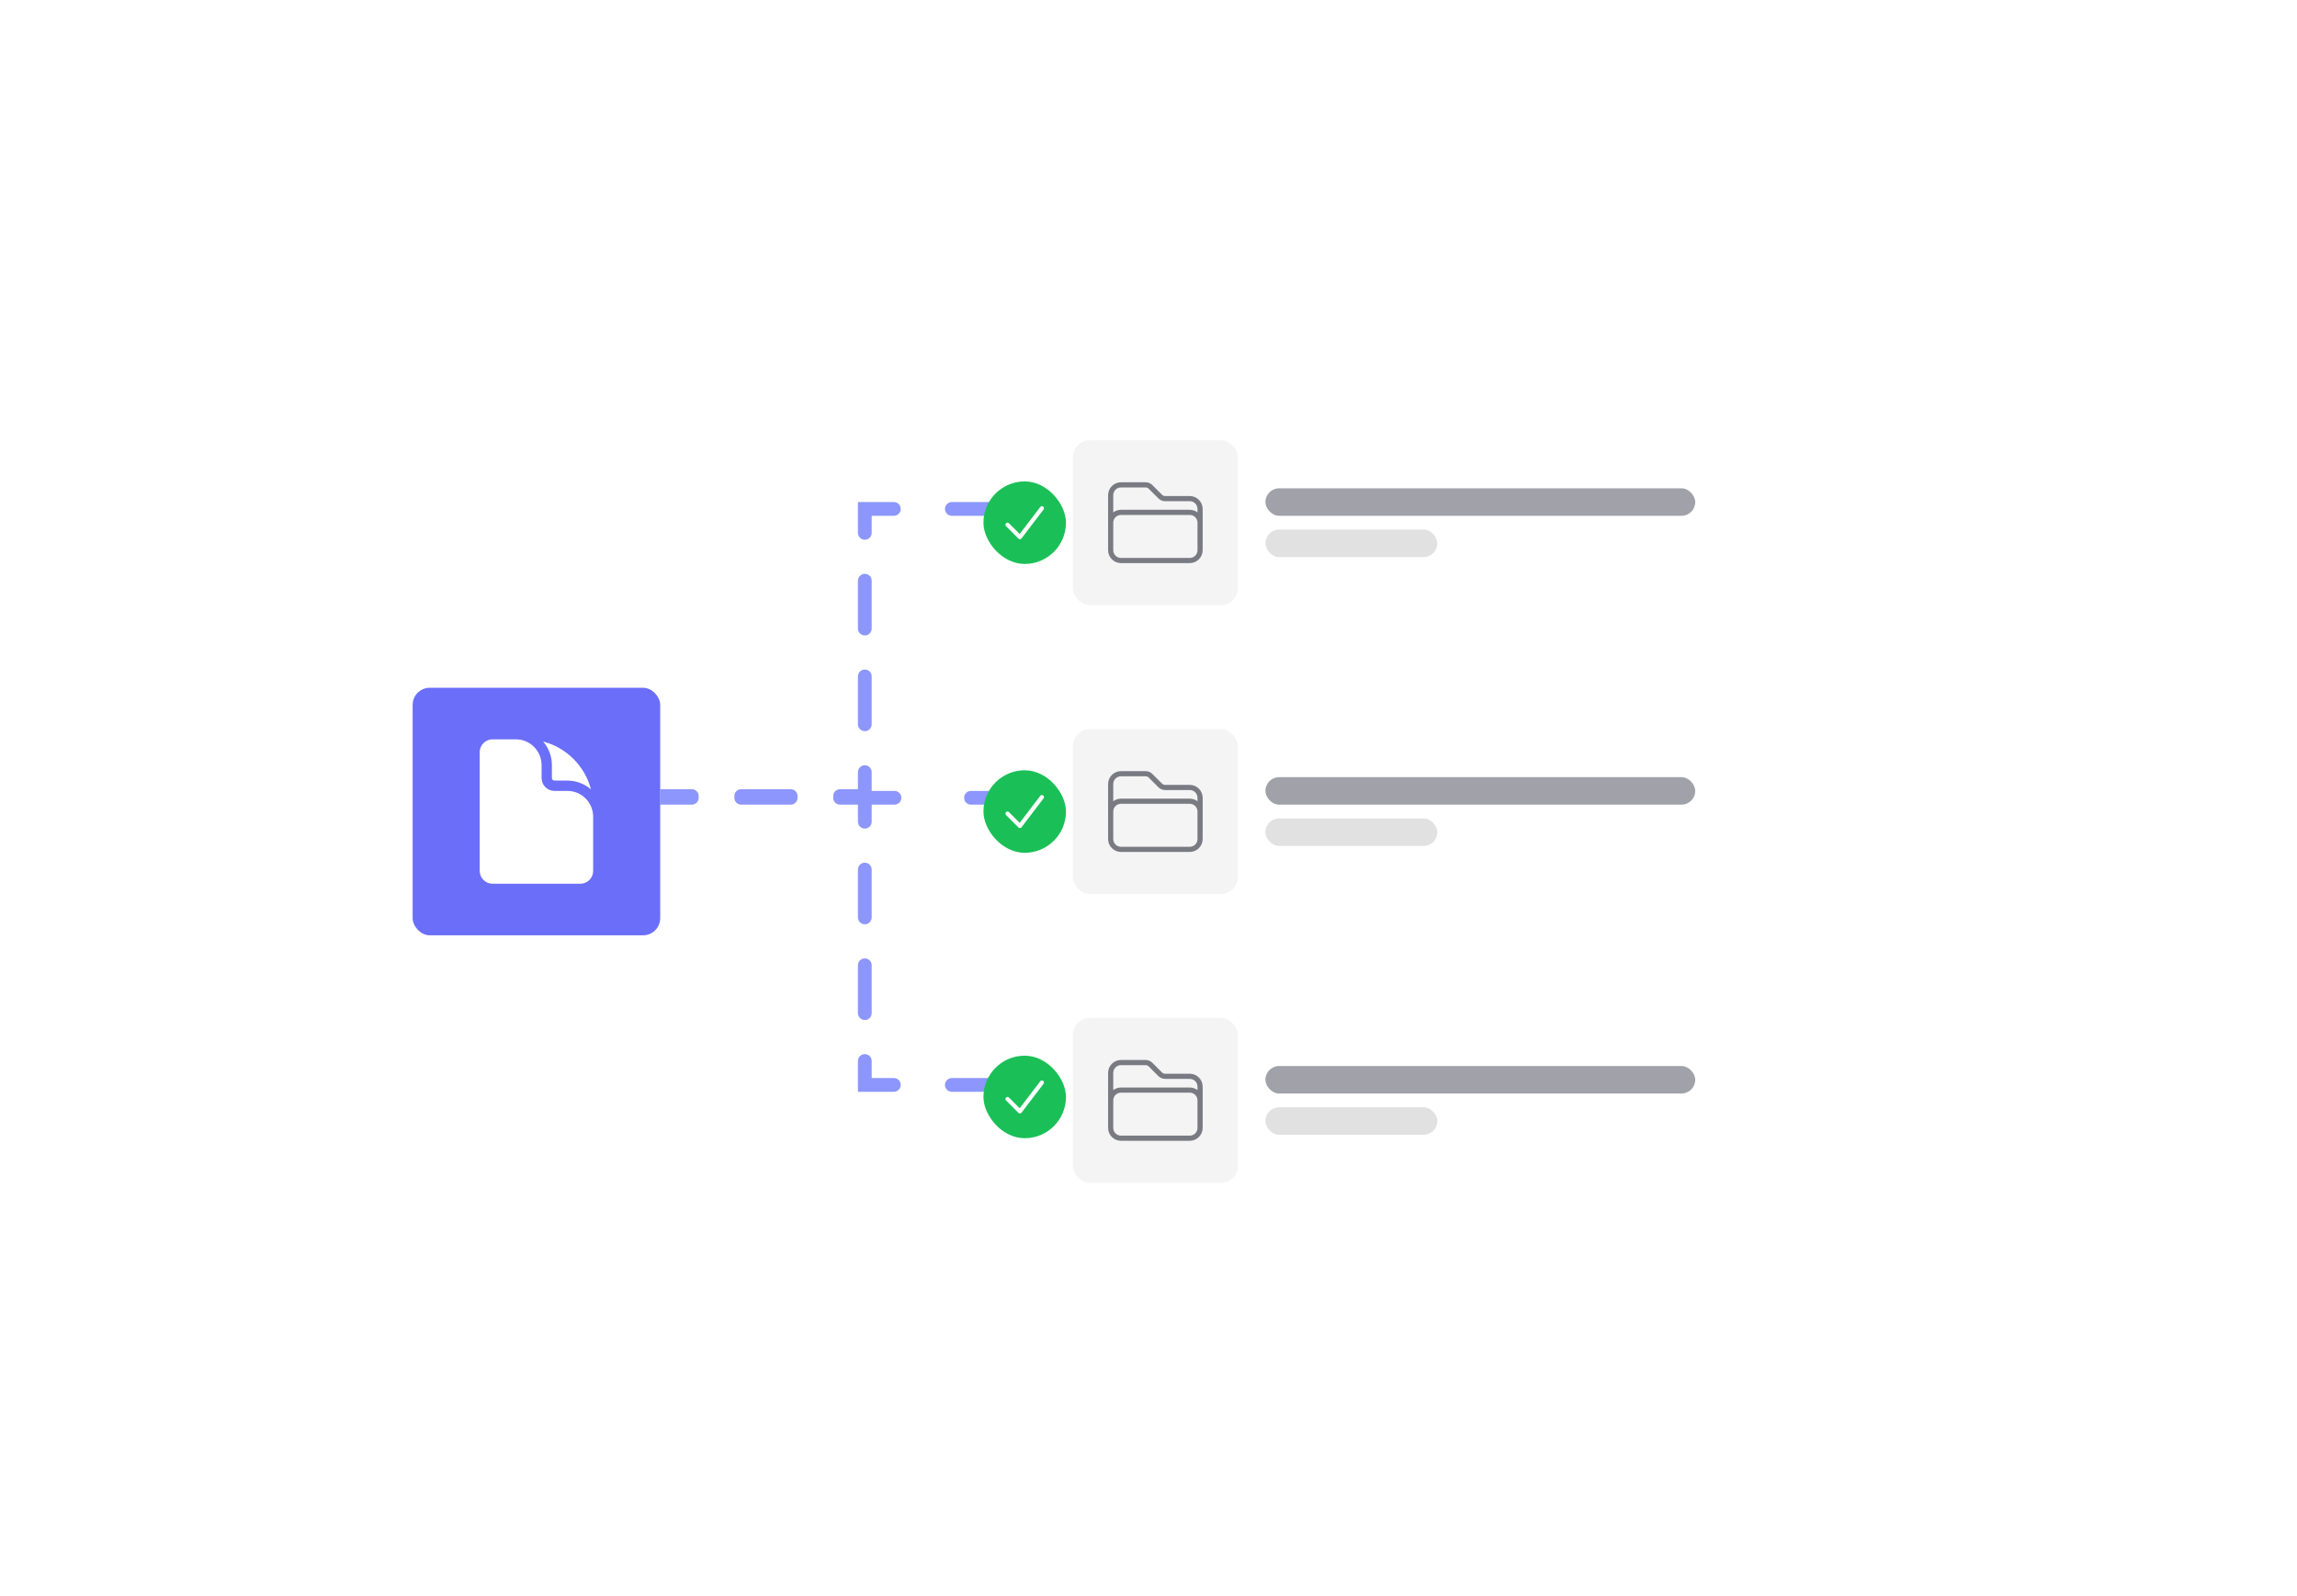 <svg width="668" height="464" viewBox="0 0 668 464" fill="none" xmlns="http://www.w3.org/2000/svg">
<g filter="url(#filter0_dd_131_4969)">
<path fill-rule="evenodd" clip-rule="evenodd" d="M249.5 146H251.5H259.938C261.042 146 261.938 146.895 261.938 148C261.938 149.105 261.042 150 259.938 150H253.5V154.958C253.5 156.063 252.605 156.958 251.5 156.958C250.395 156.958 249.5 156.063 249.5 154.958V148V146ZM274.812 148C274.812 146.895 275.708 146 276.812 146H293.688C294.792 146 295.688 146.895 295.688 148C295.688 149.105 294.792 150 293.688 150H276.812C275.708 150 274.812 149.105 274.812 148ZM308.562 148C308.562 146.895 309.458 146 310.562 146H319H321V150H319H310.562C309.458 150 308.562 149.105 308.562 148ZM251.5 166.875C252.605 166.875 253.5 167.77 253.5 168.875V182.792C253.5 183.896 252.605 184.792 251.5 184.792C250.395 184.792 249.5 183.896 249.5 182.792V168.875C249.5 167.77 250.395 166.875 251.5 166.875ZM251.5 194.708C252.605 194.708 253.5 195.604 253.5 196.708V210.625C253.5 211.73 252.605 212.625 251.5 212.625C250.395 212.625 249.5 211.73 249.5 210.625V196.708C249.5 195.604 250.395 194.708 251.5 194.708ZM251.5 222.542C252.605 222.542 253.5 223.437 253.5 224.542V230L260.125 230C261.23 230 262.125 230.895 262.125 232C262.125 233.105 261.23 234 260.125 234L253.5 234V238.958C253.5 240.063 252.605 240.958 251.5 240.958C250.395 240.958 249.5 240.063 249.5 238.958V234H244.312C243.208 234 242.312 233.105 242.312 232C242.312 231.995 242.313 231.989 242.313 231.984C242.313 231.905 242.318 231.827 242.328 231.75C242.318 231.668 242.312 231.585 242.312 231.5C242.312 230.395 243.208 229.5 244.312 229.5H249.5V224.542C249.5 223.437 250.395 222.542 251.5 222.542ZM192 229.5H194H201.188C202.292 229.5 203.188 230.395 203.188 231.5C203.188 231.585 203.182 231.668 203.172 231.75C203.182 231.832 203.188 231.915 203.188 232C203.188 233.105 202.292 234 201.188 234H194H192V233.5V230V229.5ZM213.562 231.5C213.562 230.395 214.458 229.5 215.562 229.5H229.938C231.042 229.5 231.938 230.395 231.938 231.5C231.938 231.585 231.932 231.668 231.922 231.75C231.932 231.832 231.938 231.915 231.938 232C231.938 233.105 231.042 234 229.938 234H215.562C214.458 234 213.562 233.105 213.562 232C213.562 231.995 213.563 231.989 213.563 231.984C213.563 231.905 213.568 231.827 213.578 231.75C213.568 231.668 213.562 231.585 213.562 231.5ZM249.5 317.5H251.5H259.938C261.042 317.5 261.938 316.605 261.938 315.5C261.938 314.395 261.042 313.5 259.938 313.5H253.5V308.542C253.5 307.437 252.605 306.542 251.5 306.542C250.395 306.542 249.5 307.437 249.5 308.542V315.5V317.5ZM274.812 315.5C274.812 316.605 275.708 317.5 276.812 317.5H293.688C294.792 317.5 295.688 316.605 295.688 315.5C295.688 314.395 294.792 313.5 293.688 313.5H276.812C275.708 313.5 274.812 314.395 274.812 315.5ZM308.562 315.5C308.562 316.605 309.458 317.5 310.562 317.5H319H321V313.5H319H310.562C309.458 313.5 308.562 314.395 308.562 315.5ZM251.5 296.625C252.605 296.625 253.5 295.73 253.5 294.625V280.708C253.5 279.604 252.605 278.708 251.5 278.708C250.395 278.708 249.5 279.604 249.5 280.708V294.625C249.5 295.73 250.395 296.625 251.5 296.625ZM251.5 268.792C252.605 268.792 253.5 267.896 253.5 266.792V252.875C253.5 251.77 252.605 250.875 251.5 250.875C250.395 250.875 249.5 251.77 249.5 252.875V266.792C249.5 267.896 250.395 268.792 251.5 268.792ZM282.375 230H293.5H303.125C304.23 230 305.125 230.895 305.125 232C305.125 233.105 304.23 234 303.125 234H293.5H282.375C281.27 234 280.375 233.105 280.375 232C280.375 230.895 281.27 230 282.375 230ZM322.375 234C321.27 234 320.375 233.105 320.375 232C320.375 230.895 321.27 230 322.375 230H332H334V234H332H322.375Z" fill="#8C96FC"/>
<g filter="url(#filter1_dd_131_4969)">
<rect x="298" y="110" width="250" height="76" rx="5" fill="white"/>
<rect x="312" y="124" width="48" height="48" rx="5" fill="#F4F4F5"/>
<path d="M323 149V148C323 146.343 324.343 145 326 145H346C347.657 145 349 146.343 349 148V149M337.414 140.414L334.586 137.586C334.211 137.211 333.702 137 333.172 137H326C324.343 137 323 138.343 323 140V156C323 157.657 324.343 159 326 159H346C347.657 159 349 157.657 349 156V144C349 142.343 347.657 141 346 141H338.828C338.298 141 337.789 140.789 337.414 140.414Z" stroke="#7A7A83" stroke-width="1.5" stroke-linecap="round" stroke-linejoin="round"/>
<rect x="368" y="138" width="125" height="8" rx="4" fill="#A1A1AA"/>
<rect x="368" y="150" width="50" height="8" rx="4" fill="#E1E1E2"/>
</g>
<g filter="url(#filter2_dd_131_4969)">
<rect x="298" y="194" width="250" height="76" rx="5" fill="white"/>
<rect x="312" y="208" width="48" height="48" rx="5" fill="#F4F4F5"/>
<path d="M323 233V232C323 230.343 324.343 229 326 229H346C347.657 229 349 230.343 349 232V233M337.414 224.414L334.586 221.586C334.211 221.211 333.702 221 333.172 221H326C324.343 221 323 222.343 323 224V240C323 241.657 324.343 243 326 243H346C347.657 243 349 241.657 349 240V228C349 226.343 347.657 225 346 225H338.828C338.298 225 337.789 224.789 337.414 224.414Z" stroke="#7A7A83" stroke-width="1.5" stroke-linecap="round" stroke-linejoin="round"/>
<rect x="368" y="222" width="125" height="8" rx="4" fill="#A1A1AA"/>
<rect x="368" y="234" width="50" height="8" rx="4" fill="#E1E1E2"/>
</g>
<g filter="url(#filter3_dd_131_4969)">
<rect x="298" y="278" width="250" height="76" rx="5" fill="white"/>
<rect x="312" y="292" width="48" height="48" rx="5" fill="#F4F4F5"/>
<path d="M323 317V316C323 314.343 324.343 313 326 313H346C347.657 313 349 314.343 349 316V317M337.414 308.414L334.586 305.586C334.211 305.211 333.702 305 333.172 305H326C324.343 305 323 306.343 323 308V324C323 325.657 324.343 327 326 327H346C347.657 327 349 325.657 349 324V312C349 310.343 347.657 309 346 309H338.828C338.298 309 337.789 308.789 337.414 308.414Z" stroke="#7A7A83" stroke-width="1.5" stroke-linecap="round" stroke-linejoin="round"/>
<rect x="368" y="306" width="125" height="8" rx="4" fill="#A1A1AA"/>
<rect x="368" y="318" width="50" height="8" rx="4" fill="#E1E1E2"/>
</g>
<g filter="url(#filter4_dd_131_4969)">
<rect x="120" y="196" width="72" height="72" rx="5" fill="#6B6EF8"/>
<path d="M143.25 211C141.179 211 139.5 212.679 139.5 214.75V249.25C139.5 251.321 141.179 253 143.25 253H168.75C170.821 253 172.5 251.321 172.5 249.25V233.5C172.5 229.358 169.142 226 165 226H161.25C159.179 226 157.5 224.321 157.5 222.25V218.5C157.5 214.358 154.142 211 150 211H143.25Z" fill="white"/>
<path d="M157.942 211.632C159.536 213.473 160.5 215.874 160.5 218.5V222.25C160.5 222.664 160.836 223 161.25 223H165C167.626 223 170.027 223.964 171.868 225.558C170.092 218.76 164.74 213.408 157.942 211.632Z" fill="white"/>
</g>
<g filter="url(#filter5_dd_131_4969)">
<rect x="286" y="136" width="24" height="24" rx="12" fill="#1AC057"/>
<path fill-rule="evenodd" clip-rule="evenodd" d="M303.364 143.323C303.627 143.524 303.678 143.9 303.477 144.164L297.077 152.564C296.972 152.701 296.813 152.787 296.64 152.799C296.467 152.81 296.298 152.747 296.176 152.624L292.576 149.024C292.341 148.79 292.341 148.41 292.576 148.176C292.81 147.941 293.19 147.941 293.424 148.176L296.539 151.29L302.523 143.436C302.723 143.173 303.1 143.122 303.364 143.323Z" fill="white"/>
</g>
<g filter="url(#filter6_dd_131_4969)">
<rect x="286" y="220" width="24" height="24" rx="12" fill="#1AC057"/>
<path fill-rule="evenodd" clip-rule="evenodd" d="M303.364 227.323C303.627 227.524 303.678 227.9 303.477 228.164L297.077 236.564C296.972 236.701 296.813 236.787 296.64 236.799C296.467 236.81 296.298 236.747 296.176 236.624L292.576 233.024C292.341 232.79 292.341 232.41 292.576 232.176C292.81 231.941 293.19 231.941 293.424 232.176L296.539 235.29L302.523 227.436C302.723 227.173 303.1 227.122 303.364 227.323Z" fill="white"/>
</g>
<g filter="url(#filter7_dd_131_4969)">
<rect x="286" y="303" width="24" height="24" rx="12" fill="#1AC057"/>
<path fill-rule="evenodd" clip-rule="evenodd" d="M303.364 310.323C303.627 310.524 303.678 310.9 303.477 311.164L297.077 319.564C296.972 319.701 296.813 319.787 296.64 319.799C296.467 319.81 296.298 319.747 296.176 319.624L292.576 316.024C292.341 315.79 292.341 315.41 292.576 315.176C292.81 314.941 293.19 314.941 293.424 315.176L296.539 318.29L302.523 310.436C302.723 310.173 303.1 310.122 303.364 310.323Z" fill="white"/>
</g>
</g>
<defs>
<filter id="filter0_dd_131_4969" x="-20" y="-20" width="708" height="504" filterUnits="userSpaceOnUse" color-interpolation-filters="sRGB">
<feFlood flood-opacity="0" result="BackgroundImageFix"/>
<feColorMatrix in="SourceAlpha" type="matrix" values="0 0 0 0 0 0 0 0 0 0 0 0 0 0 0 0 0 0 127 0" result="hardAlpha"/>
<feMorphology radius="6" operator="erode" in="SourceAlpha" result="effect1_dropShadow_131_4969"/>
<feOffset/>
<feGaussianBlur stdDeviation="5"/>
<feComposite in2="hardAlpha" operator="out"/>
<feColorMatrix type="matrix" values="0 0 0 0 0 0 0 0 0 0 0 0 0 0 0 0 0 0 0.1 0"/>
<feBlend mode="normal" in2="BackgroundImageFix" result="effect1_dropShadow_131_4969"/>
<feColorMatrix in="SourceAlpha" type="matrix" values="0 0 0 0 0 0 0 0 0 0 0 0 0 0 0 0 0 0 127 0" result="hardAlpha"/>
<feMorphology radius="5" operator="erode" in="SourceAlpha" result="effect2_dropShadow_131_4969"/>
<feOffset/>
<feGaussianBlur stdDeviation="12.5"/>
<feComposite in2="hardAlpha" operator="out"/>
<feColorMatrix type="matrix" values="0 0 0 0 0 0 0 0 0 0 0 0 0 0 0 0 0 0 0.1 0"/>
<feBlend mode="normal" in2="effect1_dropShadow_131_4969" result="effect2_dropShadow_131_4969"/>
<feBlend mode="normal" in="SourceGraphic" in2="effect2_dropShadow_131_4969" result="shape"/>
</filter>
<filter id="filter1_dd_131_4969" x="285" y="97" width="276" height="102" filterUnits="userSpaceOnUse" color-interpolation-filters="sRGB">
<feFlood flood-opacity="0" result="BackgroundImageFix"/>
<feColorMatrix in="SourceAlpha" type="matrix" values="0 0 0 0 0 0 0 0 0 0 0 0 0 0 0 0 0 0 127 0" result="hardAlpha"/>
<feMorphology radius="1" operator="erode" in="SourceAlpha" result="effect1_dropShadow_131_4969"/>
<feOffset dy="4"/>
<feGaussianBlur stdDeviation="3"/>
<feComposite in2="hardAlpha" operator="out"/>
<feColorMatrix type="matrix" values="0 0 0 0 0 0 0 0 0 0 0 0 0 0 0 0 0 0 0.1 0"/>
<feBlend mode="normal" in2="BackgroundImageFix" result="effect1_dropShadow_131_4969"/>
<feColorMatrix in="SourceAlpha" type="matrix" values="0 0 0 0 0 0 0 0 0 0 0 0 0 0 0 0 0 0 127 0" result="hardAlpha"/>
<feMorphology radius="2" operator="erode" in="SourceAlpha" result="effect2_dropShadow_131_4969"/>
<feOffset/>
<feGaussianBlur stdDeviation="7.5"/>
<feComposite in2="hardAlpha" operator="out"/>
<feColorMatrix type="matrix" values="0 0 0 0 0 0 0 0 0 0 0 0 0 0 0 0 0 0 0.1 0"/>
<feBlend mode="normal" in2="effect1_dropShadow_131_4969" result="effect2_dropShadow_131_4969"/>
<feBlend mode="normal" in="SourceGraphic" in2="effect2_dropShadow_131_4969" result="shape"/>
</filter>
<filter id="filter2_dd_131_4969" x="285" y="181" width="276" height="102" filterUnits="userSpaceOnUse" color-interpolation-filters="sRGB">
<feFlood flood-opacity="0" result="BackgroundImageFix"/>
<feColorMatrix in="SourceAlpha" type="matrix" values="0 0 0 0 0 0 0 0 0 0 0 0 0 0 0 0 0 0 127 0" result="hardAlpha"/>
<feMorphology radius="1" operator="erode" in="SourceAlpha" result="effect1_dropShadow_131_4969"/>
<feOffset dy="4"/>
<feGaussianBlur stdDeviation="3"/>
<feComposite in2="hardAlpha" operator="out"/>
<feColorMatrix type="matrix" values="0 0 0 0 0 0 0 0 0 0 0 0 0 0 0 0 0 0 0.1 0"/>
<feBlend mode="normal" in2="BackgroundImageFix" result="effect1_dropShadow_131_4969"/>
<feColorMatrix in="SourceAlpha" type="matrix" values="0 0 0 0 0 0 0 0 0 0 0 0 0 0 0 0 0 0 127 0" result="hardAlpha"/>
<feMorphology radius="2" operator="erode" in="SourceAlpha" result="effect2_dropShadow_131_4969"/>
<feOffset/>
<feGaussianBlur stdDeviation="7.5"/>
<feComposite in2="hardAlpha" operator="out"/>
<feColorMatrix type="matrix" values="0 0 0 0 0 0 0 0 0 0 0 0 0 0 0 0 0 0 0.1 0"/>
<feBlend mode="normal" in2="effect1_dropShadow_131_4969" result="effect2_dropShadow_131_4969"/>
<feBlend mode="normal" in="SourceGraphic" in2="effect2_dropShadow_131_4969" result="shape"/>
</filter>
<filter id="filter3_dd_131_4969" x="285" y="265" width="276" height="102" filterUnits="userSpaceOnUse" color-interpolation-filters="sRGB">
<feFlood flood-opacity="0" result="BackgroundImageFix"/>
<feColorMatrix in="SourceAlpha" type="matrix" values="0 0 0 0 0 0 0 0 0 0 0 0 0 0 0 0 0 0 127 0" result="hardAlpha"/>
<feMorphology radius="1" operator="erode" in="SourceAlpha" result="effect1_dropShadow_131_4969"/>
<feOffset dy="4"/>
<feGaussianBlur stdDeviation="3"/>
<feComposite in2="hardAlpha" operator="out"/>
<feColorMatrix type="matrix" values="0 0 0 0 0 0 0 0 0 0 0 0 0 0 0 0 0 0 0.1 0"/>
<feBlend mode="normal" in2="BackgroundImageFix" result="effect1_dropShadow_131_4969"/>
<feColorMatrix in="SourceAlpha" type="matrix" values="0 0 0 0 0 0 0 0 0 0 0 0 0 0 0 0 0 0 127 0" result="hardAlpha"/>
<feMorphology radius="2" operator="erode" in="SourceAlpha" result="effect2_dropShadow_131_4969"/>
<feOffset/>
<feGaussianBlur stdDeviation="7.5"/>
<feComposite in2="hardAlpha" operator="out"/>
<feColorMatrix type="matrix" values="0 0 0 0 0 0 0 0 0 0 0 0 0 0 0 0 0 0 0.1 0"/>
<feBlend mode="normal" in2="effect1_dropShadow_131_4969" result="effect2_dropShadow_131_4969"/>
<feBlend mode="normal" in="SourceGraphic" in2="effect2_dropShadow_131_4969" result="shape"/>
</filter>
<filter id="filter4_dd_131_4969" x="107" y="183" width="98" height="98" filterUnits="userSpaceOnUse" color-interpolation-filters="sRGB">
<feFlood flood-opacity="0" result="BackgroundImageFix"/>
<feColorMatrix in="SourceAlpha" type="matrix" values="0 0 0 0 0 0 0 0 0 0 0 0 0 0 0 0 0 0 127 0" result="hardAlpha"/>
<feMorphology radius="1" operator="erode" in="SourceAlpha" result="effect1_dropShadow_131_4969"/>
<feOffset dy="4"/>
<feGaussianBlur stdDeviation="3"/>
<feComposite in2="hardAlpha" operator="out"/>
<feColorMatrix type="matrix" values="0 0 0 0 0 0 0 0 0 0 0 0 0 0 0 0 0 0 0.1 0"/>
<feBlend mode="normal" in2="BackgroundImageFix" result="effect1_dropShadow_131_4969"/>
<feColorMatrix in="SourceAlpha" type="matrix" values="0 0 0 0 0 0 0 0 0 0 0 0 0 0 0 0 0 0 127 0" result="hardAlpha"/>
<feMorphology radius="2" operator="erode" in="SourceAlpha" result="effect2_dropShadow_131_4969"/>
<feOffset/>
<feGaussianBlur stdDeviation="7.5"/>
<feComposite in2="hardAlpha" operator="out"/>
<feColorMatrix type="matrix" values="0 0 0 0 0 0 0 0 0 0 0 0 0 0 0 0 0 0 0.1 0"/>
<feBlend mode="normal" in2="effect1_dropShadow_131_4969" result="effect2_dropShadow_131_4969"/>
<feBlend mode="normal" in="SourceGraphic" in2="effect2_dropShadow_131_4969" result="shape"/>
</filter>
<filter id="filter5_dd_131_4969" x="273" y="123" width="50" height="50" filterUnits="userSpaceOnUse" color-interpolation-filters="sRGB">
<feFlood flood-opacity="0" result="BackgroundImageFix"/>
<feColorMatrix in="SourceAlpha" type="matrix" values="0 0 0 0 0 0 0 0 0 0 0 0 0 0 0 0 0 0 127 0" result="hardAlpha"/>
<feMorphology radius="1" operator="erode" in="SourceAlpha" result="effect1_dropShadow_131_4969"/>
<feOffset dy="4"/>
<feGaussianBlur stdDeviation="3"/>
<feComposite in2="hardAlpha" operator="out"/>
<feColorMatrix type="matrix" values="0 0 0 0 0 0 0 0 0 0 0 0 0 0 0 0 0 0 0.1 0"/>
<feBlend mode="normal" in2="BackgroundImageFix" result="effect1_dropShadow_131_4969"/>
<feColorMatrix in="SourceAlpha" type="matrix" values="0 0 0 0 0 0 0 0 0 0 0 0 0 0 0 0 0 0 127 0" result="hardAlpha"/>
<feMorphology radius="2" operator="erode" in="SourceAlpha" result="effect2_dropShadow_131_4969"/>
<feOffset/>
<feGaussianBlur stdDeviation="7.5"/>
<feComposite in2="hardAlpha" operator="out"/>
<feColorMatrix type="matrix" values="0 0 0 0 0 0 0 0 0 0 0 0 0 0 0 0 0 0 0.1 0"/>
<feBlend mode="normal" in2="effect1_dropShadow_131_4969" result="effect2_dropShadow_131_4969"/>
<feBlend mode="normal" in="SourceGraphic" in2="effect2_dropShadow_131_4969" result="shape"/>
</filter>
<filter id="filter6_dd_131_4969" x="273" y="207" width="50" height="50" filterUnits="userSpaceOnUse" color-interpolation-filters="sRGB">
<feFlood flood-opacity="0" result="BackgroundImageFix"/>
<feColorMatrix in="SourceAlpha" type="matrix" values="0 0 0 0 0 0 0 0 0 0 0 0 0 0 0 0 0 0 127 0" result="hardAlpha"/>
<feMorphology radius="1" operator="erode" in="SourceAlpha" result="effect1_dropShadow_131_4969"/>
<feOffset dy="4"/>
<feGaussianBlur stdDeviation="3"/>
<feComposite in2="hardAlpha" operator="out"/>
<feColorMatrix type="matrix" values="0 0 0 0 0 0 0 0 0 0 0 0 0 0 0 0 0 0 0.1 0"/>
<feBlend mode="normal" in2="BackgroundImageFix" result="effect1_dropShadow_131_4969"/>
<feColorMatrix in="SourceAlpha" type="matrix" values="0 0 0 0 0 0 0 0 0 0 0 0 0 0 0 0 0 0 127 0" result="hardAlpha"/>
<feMorphology radius="2" operator="erode" in="SourceAlpha" result="effect2_dropShadow_131_4969"/>
<feOffset/>
<feGaussianBlur stdDeviation="7.5"/>
<feComposite in2="hardAlpha" operator="out"/>
<feColorMatrix type="matrix" values="0 0 0 0 0 0 0 0 0 0 0 0 0 0 0 0 0 0 0.1 0"/>
<feBlend mode="normal" in2="effect1_dropShadow_131_4969" result="effect2_dropShadow_131_4969"/>
<feBlend mode="normal" in="SourceGraphic" in2="effect2_dropShadow_131_4969" result="shape"/>
</filter>
<filter id="filter7_dd_131_4969" x="273" y="290" width="50" height="50" filterUnits="userSpaceOnUse" color-interpolation-filters="sRGB">
<feFlood flood-opacity="0" result="BackgroundImageFix"/>
<feColorMatrix in="SourceAlpha" type="matrix" values="0 0 0 0 0 0 0 0 0 0 0 0 0 0 0 0 0 0 127 0" result="hardAlpha"/>
<feMorphology radius="1" operator="erode" in="SourceAlpha" result="effect1_dropShadow_131_4969"/>
<feOffset dy="4"/>
<feGaussianBlur stdDeviation="3"/>
<feComposite in2="hardAlpha" operator="out"/>
<feColorMatrix type="matrix" values="0 0 0 0 0 0 0 0 0 0 0 0 0 0 0 0 0 0 0.1 0"/>
<feBlend mode="normal" in2="BackgroundImageFix" result="effect1_dropShadow_131_4969"/>
<feColorMatrix in="SourceAlpha" type="matrix" values="0 0 0 0 0 0 0 0 0 0 0 0 0 0 0 0 0 0 127 0" result="hardAlpha"/>
<feMorphology radius="2" operator="erode" in="SourceAlpha" result="effect2_dropShadow_131_4969"/>
<feOffset/>
<feGaussianBlur stdDeviation="7.5"/>
<feComposite in2="hardAlpha" operator="out"/>
<feColorMatrix type="matrix" values="0 0 0 0 0 0 0 0 0 0 0 0 0 0 0 0 0 0 0.1 0"/>
<feBlend mode="normal" in2="effect1_dropShadow_131_4969" result="effect2_dropShadow_131_4969"/>
<feBlend mode="normal" in="SourceGraphic" in2="effect2_dropShadow_131_4969" result="shape"/>
</filter>
</defs>
</svg>
